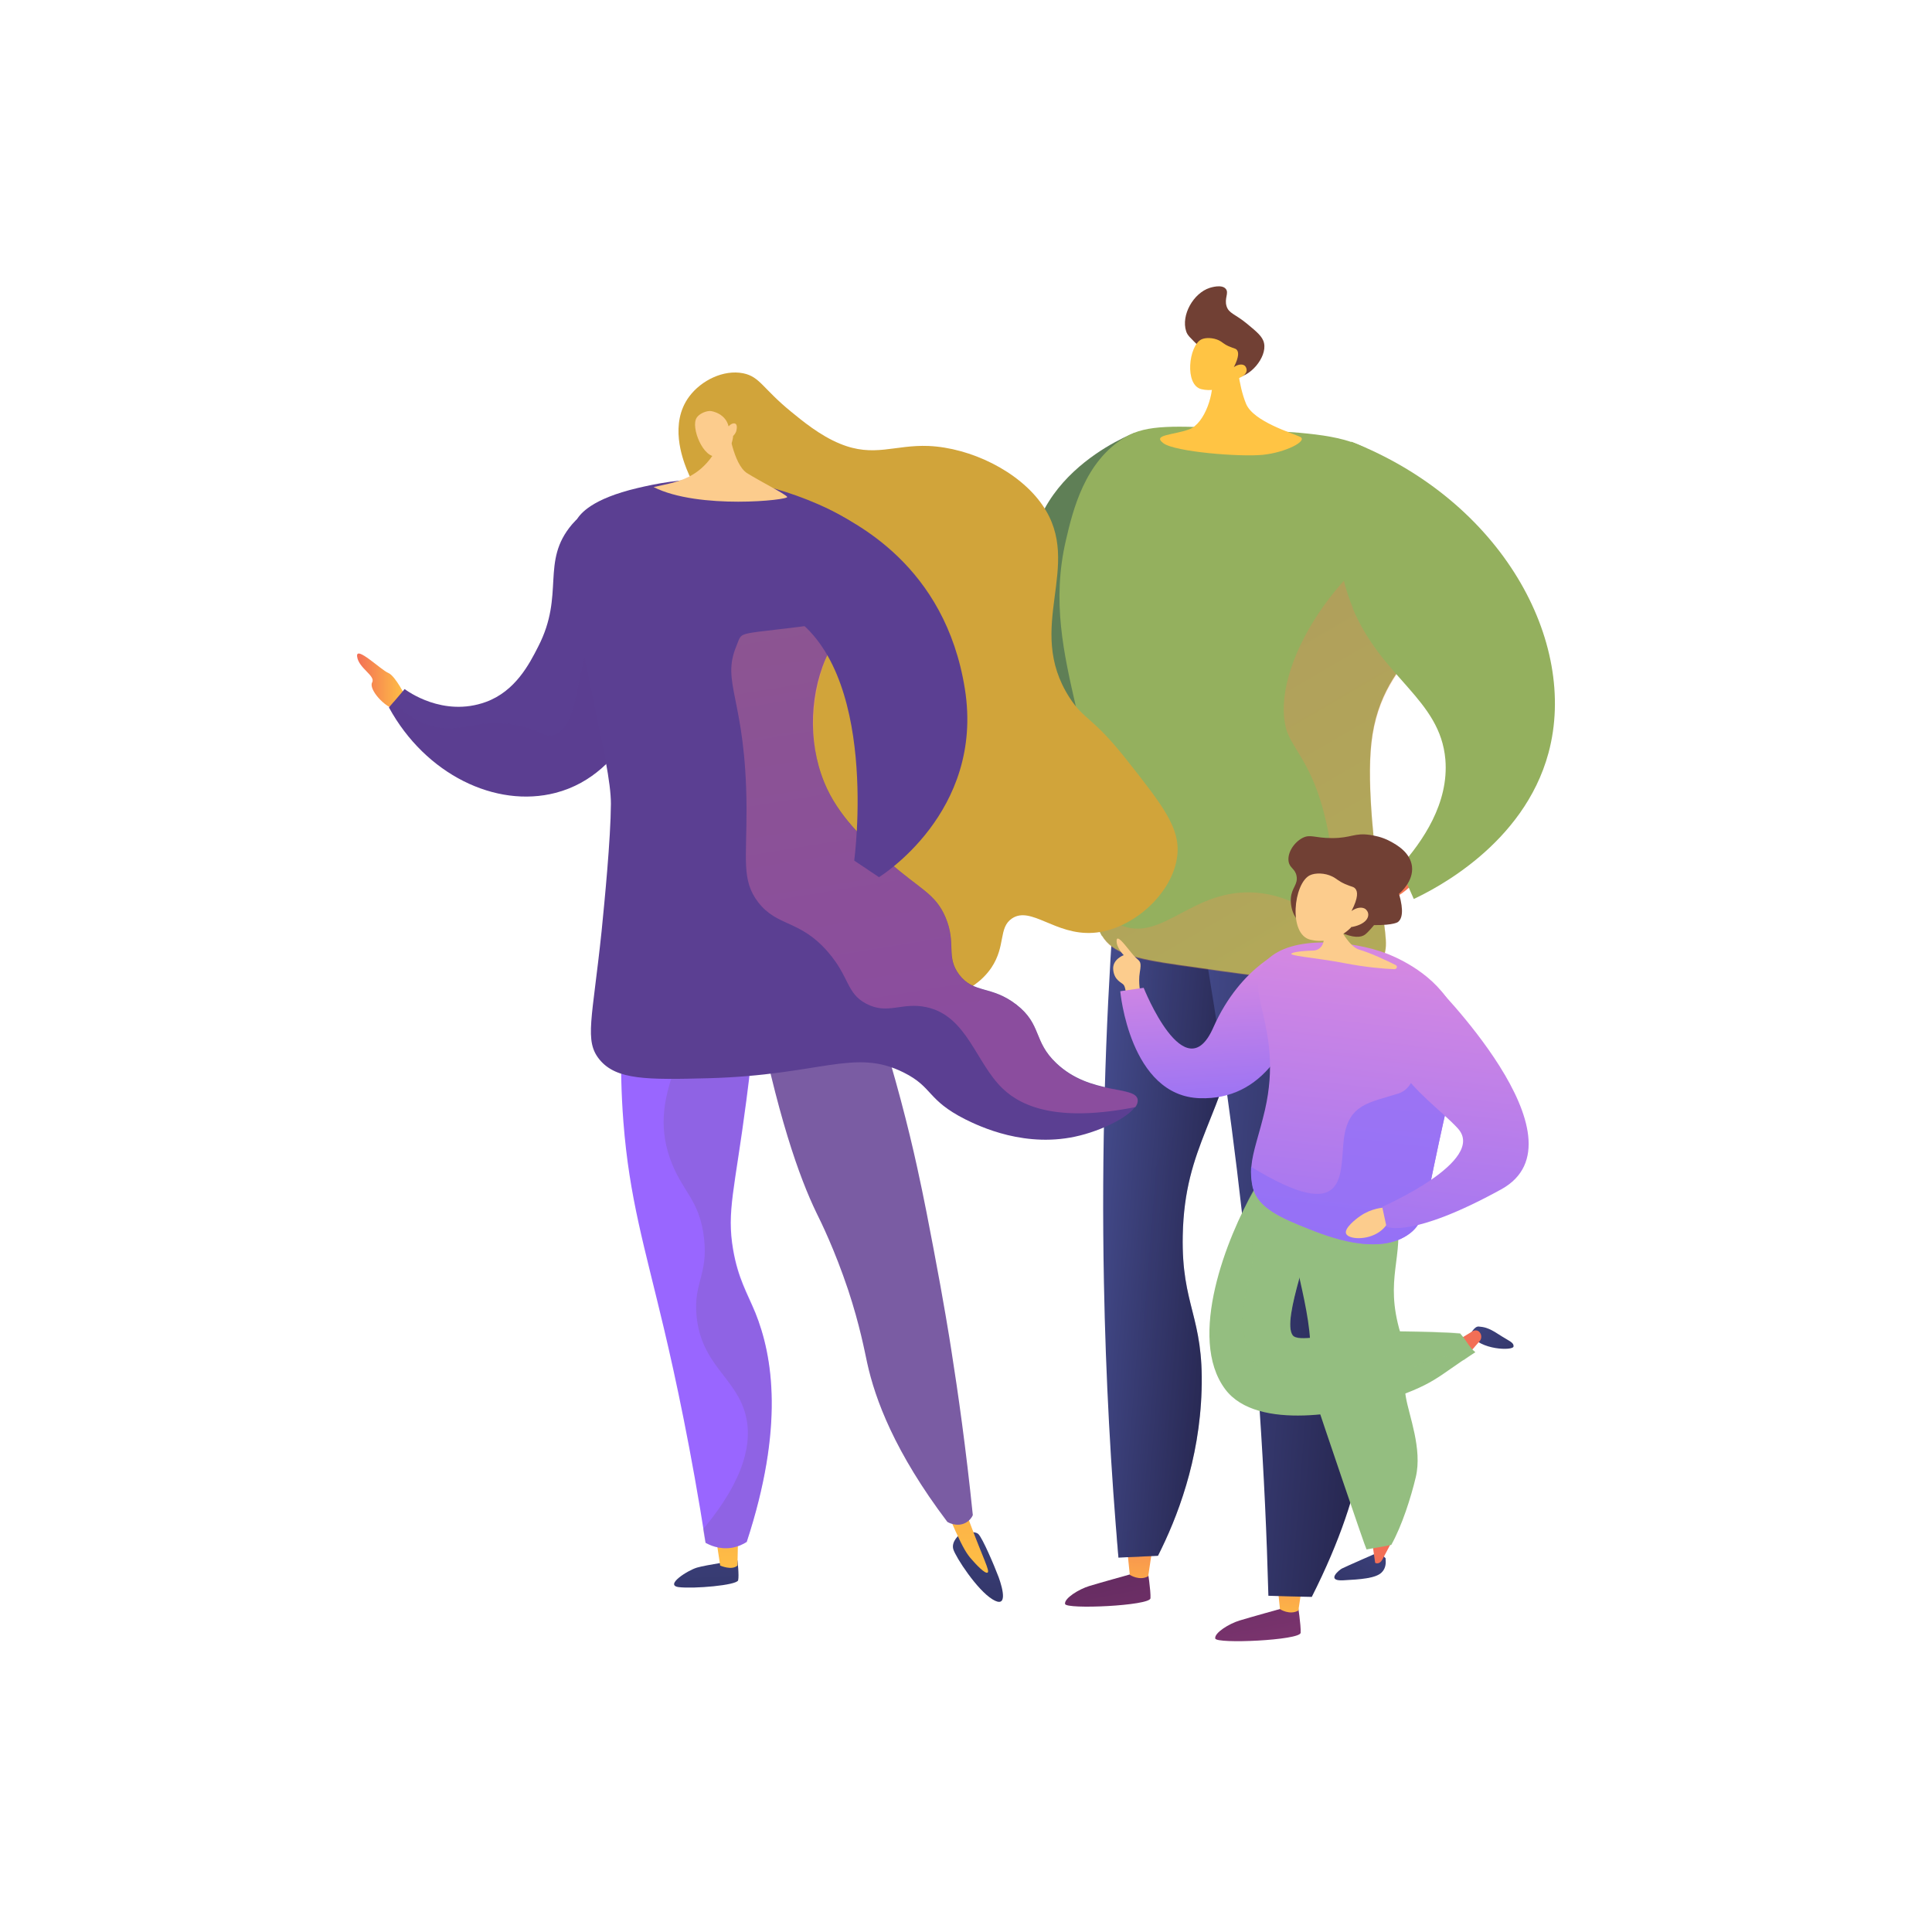 <?xml version="1.0" encoding="UTF-8"?>
<svg xmlns="http://www.w3.org/2000/svg" xmlns:xlink="http://www.w3.org/1999/xlink" version="1.1" viewBox="0 0 850.4 850.4">
  <defs>
    <style>
      .cls-1 {
        fill: #d1a43a;
      }

      .cls-2 {
        fill: #96f;
      }

      .cls-3, .cls-4, .cls-5, .cls-6, .cls-7, .cls-8 {
        mix-blend-mode: multiply;
        opacity: .3;
      }

      .cls-9 {
        fill: url(#linear-gradient-7);
      }

      .cls-10 {
        fill: url(#linear-gradient-5);
      }

      .cls-11 {
        fill: url(#linear-gradient-9);
      }

      .cls-12 {
        fill: url(#linear-gradient-4);
      }

      .cls-13 {
        fill: url(#linear-gradient-3);
      }

      .cls-14 {
        fill: url(#linear-gradient-2);
      }

      .cls-4, .cls-15 {
        fill: #7a5ca3;
      }

      .cls-16, .cls-5 {
        fill: #94be80;
      }

      .cls-17 {
        fill: url(#linear-gradient);
      }

      .cls-18 {
        isolation: isolate;
      }

      .cls-6 {
        fill: url(#linear-gradient-8);
      }

      .cls-7 {
        fill: url(#linear-gradient-6);
      }

      .cls-19 {
        fill: #fccc8d;
      }

      .cls-20 {
        fill: url(#linear-gradient-10);
      }

      .cls-21 {
        fill: url(#linear-gradient-11);
      }

      .cls-22 {
        fill: url(#linear-gradient-12);
      }

      .cls-23 {
        fill: url(#linear-gradient-13);
      }

      .cls-24 {
        fill: url(#linear-gradient-19);
      }

      .cls-25 {
        fill: url(#linear-gradient-14);
      }

      .cls-26 {
        fill: url(#linear-gradient-21);
      }

      .cls-27 {
        fill: url(#linear-gradient-20);
      }

      .cls-28 {
        fill: url(#linear-gradient-22);
      }

      .cls-29 {
        fill: url(#linear-gradient-23);
      }

      .cls-30 {
        fill: url(#linear-gradient-25);
      }

      .cls-31 {
        fill: url(#linear-gradient-15);
      }

      .cls-32 {
        fill: url(#linear-gradient-16);
      }

      .cls-33 {
        fill: url(#linear-gradient-17);
      }

      .cls-34 {
        fill: url(#linear-gradient-18);
      }

      .cls-35 {
        fill: url(#linear-gradient-24);
      }

      .cls-36 {
        fill: #94b05e;
      }

      .cls-37 {
        fill: #5f7f56;
      }

      .cls-8, .cls-38 {
        fill: #5b3f92;
      }

      .cls-39 {
        fill: #714034;
      }
    </style>
    <linearGradient id="linear-gradient" x1="855.9" y1="347.3" x2="903.6" y2="519.4" gradientTransform="translate(-359.4 175.2) rotate(4.6)" gradientUnits="userSpaceOnUse">
      <stop offset="0" stop-color="#311944"/>
      <stop offset="1" stop-color="#893976"/>
    </linearGradient>
    <linearGradient id="linear-gradient-2" x1="898.3" y1="469" x2="899" y2="410.9" gradientTransform="translate(-359.4 175.2) rotate(4.6)" gradientUnits="userSpaceOnUse">
      <stop offset="0" stop-color="#ffc444"/>
      <stop offset="1" stop-color="#f36f56"/>
    </linearGradient>
    <linearGradient id="linear-gradient-3" x1="915.6" y1="330.7" x2="963.3" y2="502.9" xlink:href="#linear-gradient"/>
    <linearGradient id="linear-gradient-4" x1="965.5" y1="469.8" x2="966.2" y2="411.7" xlink:href="#linear-gradient-2"/>
    <linearGradient id="linear-gradient-5" x1="864.9" y1="282.2" x2="926.7" y2="282.2" gradientTransform="translate(-359.4 175.2) rotate(4.6)" gradientUnits="userSpaceOnUse">
      <stop offset="0" stop-color="#444b8c"/>
      <stop offset="1" stop-color="#26264f"/>
    </linearGradient>
    <linearGradient id="linear-gradient-6" x1="864.9" x2="926.7" xlink:href="#linear-gradient-5"/>
    <linearGradient id="linear-gradient-7" x1="899.8" y1="291.1" x2="993.6" y2="291.1" xlink:href="#linear-gradient-5"/>
    <linearGradient id="linear-gradient-8" x1="1088.4" y1="302.2" x2="878.9" y2="1.4" xlink:href="#linear-gradient-2"/>
    <linearGradient id="linear-gradient-9" x1="960.9" y1="135.4" x2="994.7" y2="135.4" xlink:href="#linear-gradient-2"/>
    <linearGradient id="linear-gradient-10" x1="-1646.2" y1="-338.1" x2="-1632.5" y2="-549.8" gradientTransform="translate(1872 1203.3) rotate(38.8)" xlink:href="#linear-gradient-2"/>
    <linearGradient id="linear-gradient-11" x1="-1671.8" y1="-339.8" x2="-1658.1" y2="-551.5" gradientTransform="translate(1872 1203.3) rotate(38.8)" xlink:href="#linear-gradient-2"/>
    <linearGradient id="linear-gradient-12" x1="-972.8" y1="300.2" x2="-951" y2="300.2" gradientTransform="translate(-793.8) rotate(-180) scale(1 -1)" xlink:href="#linear-gradient-2"/>
    <linearGradient id="linear-gradient-13" x1="5891.9" y1="644.6" x2="5898.5" y2="763.3" gradientTransform="translate(-5583.8)" xlink:href="#linear-gradient-5"/>
    <linearGradient id="linear-gradient-14" x1="5904.4" y1="703.1" x2="5900.9" y2="542.9" gradientTransform="translate(-5583.8)" xlink:href="#linear-gradient-2"/>
    <linearGradient id="linear-gradient-15" x1="6011.2" y1="638" x2="6017.8" y2="756.7" gradientTransform="translate(-5583.8)" xlink:href="#linear-gradient-5"/>
    <linearGradient id="linear-gradient-16" x1="6009.4" y1="700.8" x2="6005.9" y2="540.6" gradientTransform="translate(-5583.8)" xlink:href="#linear-gradient-2"/>
    <linearGradient id="linear-gradient-17" x1="5962.5" y1="214.3" x2="6000.2" y2="444.9" gradientTransform="translate(-5583.8)" gradientUnits="userSpaceOnUse">
      <stop offset="0" stop-color="#ff9085"/>
      <stop offset="1" stop-color="#fb6fbb"/>
    </linearGradient>
    <linearGradient id="linear-gradient-18" x1="2539.5" y1="410.2" x2="2534.8" y2="491.5" gradientTransform="translate(3073.3) rotate(-180) scale(1 -1)" gradientUnits="userSpaceOnUse">
      <stop offset="0" stop-color="#e38ddd"/>
      <stop offset="1" stop-color="#9571f6"/>
    </linearGradient>
    <linearGradient id="linear-gradient-19" x1="2437.5" y1="579" x2="2380.1" y2="608.2" gradientTransform="translate(3073.3) rotate(-180) scale(1 -1)" xlink:href="#linear-gradient-5"/>
    <linearGradient id="linear-gradient-20" x1="-10621.8" y1="-1740.5" x2="-10620.5" y2="-1723.6" gradientTransform="translate(5566.2 -8979.5) rotate(-72)" xlink:href="#linear-gradient-2"/>
    <linearGradient id="linear-gradient-21" x1="2450" y1="659.5" x2="2505.9" y2="732.6" gradientTransform="translate(3073.3) rotate(-180) scale(1 -1)" xlink:href="#linear-gradient-5"/>
    <linearGradient id="linear-gradient-22" x1="-7840.2" y1="3656.6" x2="-7847" y2="3687.8" gradientTransform="translate(7217.8 6302.3) rotate(65.6)" xlink:href="#linear-gradient-2"/>
    <linearGradient id="linear-gradient-23" x1="2467.9" y1="384.4" x2="2490.8" y2="578" xlink:href="#linear-gradient-18"/>
    <linearGradient id="linear-gradient-24" x1="2383.3" y1="-309.3" x2="2484.6" y2="546.6" xlink:href="#linear-gradient-18"/>
    <linearGradient id="linear-gradient-25" x1="2420.2" y1="390.1" x2="2443.1" y2="583.6" xlink:href="#linear-gradient-18"/>
  </defs>
  <!-- Generator: Adobe Illustrator 28.7.1, SVG Export Plug-In . SVG Version: 1.2.0 Build 142)  -->
  <g class="cls-18">
    <g id="Laag_1">
      <g>
        <g>
          <path class="cls-37" d="M499.5,190.5s-57,21.1-44.3,73.8c12.6,52.8,14.9,83.1,14.1,88.4-.7,5.3,22.3,7.5,22.3,7.5l7.9-169.8Z"/>
          <path class="cls-17" d="M505.1,690.8s1.5,9.4,1.3,12.7c-.2,3.3-37.2,5-37.6,2.5-.4-2.5,6.1-6.5,10.7-7.9,4.6-1.4,17.9-5.1,17.9-5.1l7.6-2.2Z"/>
          <path class="cls-14" d="M496.1,681.5l1.2,11.7s4.3,2.8,8.1.6l1.9-12.7-11.2.4Z"/>
          <path class="cls-13" d="M571.2,706s1.5,9.4,1.3,12.7c-.2,3.3-37.2,5-37.6,2.5-.4-2.5,6.1-6.5,10.7-7.9,4.6-1.4,17.9-5.1,17.9-5.1l7.6-2.2Z"/>
          <path class="cls-12" d="M562.2,696.6l1.2,11.7s4.3,2.8,8.1.6l1.9-12.7-11.2.4Z"/>
          <path class="cls-10" d="M502.8,377.2c-4.3,8.7-8.6,17.3-12.8,26-3.4,49.5-5.2,103.3-4.1,160.9.8,42.8,3.1,83.4,6.4,121.5,5.8-.3,11.6-.5,17.4-.8,8.4-16.6,18.3-41.9,19.2-73,1-32.5-8.9-36.8-8.3-67.9.8-40.3,17.7-51.1,26.7-99.5,3.4-18.5,5.8-42.8,3-72.1-15.9,1.7-31.7,3.3-47.6,5Z"/>
          <path class="cls-7" d="M550.4,372.2c-8.6.9-17.1,1.8-25.7,2.7-15.4,26.8-19.7,54.7-17,67.1,3.8,17.5,13.9,23.1,13.4,40.6-.6,17.4-10.8,21.9-17.3,42.3-4.5,14.2-3.3,27.2-.8,52.7,5.1,51.3,17.5,67,7.2,83.8-2.9,4.8-8.3,10.5-18.7,14.8.3,3.1.5,6.3.8,9.4,5.8-.3,11.6-.5,17.4-.8,8.4-16.7,18.3-41.9,19.2-73,1-32.5-8.9-36.8-8.3-67.9.8-40.3,17.7-51.1,26.7-99.5,3.4-18.5,5.8-42.8,3-72.1Z"/>
          <path class="cls-9" d="M525.9,392.8c8,43.8,15.1,90.7,20.7,140.4,6.7,60,10.3,116.6,11.7,169.2,6.4.2,12.7.4,19.1.5,25.1-49.6,26.6-83.3,23-105.2-1.4-8.4-5.2-25-6-49.7-.6-17.2.5-30.4,1.9-46.2,3-34.6,6.7-42.1,7.2-68.6.5-24.8.6-37.4-6.5-44.7-18.7-19.3-67.3,2.7-71,4.4Z"/>
          <path class="cls-36" d="M485.1,412.1c-6.1-10.1,1.6-19.9,3.3-39.1,2-21.7-6.4-25.4-14.7-61.4-5.5-24-10.8-47-4.5-73.9,3-12.9,8.2-34.8,26.3-45.4,9.3-5.5,22.1-4.9,47.3-3.6,31.1,1.6,46.6,2.4,58.2,8.5,1.7.9,37,20.1,39.4,51.4,2.5,31.8-32.2,36.1-36.8,78.5-2.1,19.1,1.6,48.4,4,67.4,2.3,18.3,3.9,22.9.3,28.4-8.7,13.3-35.3,9.5-88.4,1.9-20.8-3-29.8-5.4-34.4-12.9Z"/>
          <path class="cls-6" d="M566,320.4c2.2,8.3,10.3,14.5,16,34.6,1.2,4.3,9.9,35.3-1.4,42.9-6.5,4.4-12.3-3.9-28-5-27.3-1.9-40.3,21-58.1,14.8-3.1-1.1-7.2-3.4-11.2-8.7-.8,4.8-.7,9,1.9,13.2,4.6,7.6,13.5,9.9,34.4,12.9,53.2,7.6,79.7,11.4,88.4-1.9,3.6-5.5,2-10.2-.3-28.4-2.4-19-6.1-48.3-4-67.4,4.6-42.4,39.3-46.7,36.8-78.5-.7-8.5-3.8-16.1-8-22.7-44,17.8-73.5,68.4-66.4,94.4Z"/>
          <path class="cls-11" d="M621.5,383l-8.8,5.6c-1.6-1.8-5.2-5.5-10.9-6.8-6.4-1.4-13.8.6-14,2.7-.1,1.6,4.4,3.3,5.1,3.6,5.6,2.1,9.8.4,12,2.6.8.8,1.8,2.3,4.1,3.7.6.4,1.2.7,1.6.8,3.7,1.5,10.2-5.1,10.7-5.6l.2-6.5Z"/>
          <path class="cls-36" d="M595.5,267.6c-6.4-15.2-10.8-38.6-.7-73.2,66.2,26.1,100,88,86.8,137-10.9,40.4-50.4,60.1-59.3,64.3-2.1-4.7-4.1-9.3-6.2-14,10.2-11.4,21.7-28.2,20.1-47.4-2.3-26.6-27.9-35.7-40.8-66.6Z"/>
          <path class="cls-20" d="M544.4,157.5s.5,11.6,4.1,20.3c3.3,7.8,20.3,12.8,23.8,14.5,3.5,1.8-6.5,6.9-16.5,7.9-10,1-38.6-1.3-43.7-5.1-5.1-3.8,4.1-3.5,11.3-6.1,7.1-2.6,11.3-16.6,10-22.9-1.3-6.3,11-8.6,11-8.6Z"/>
          <path class="cls-39" d="M528.6,153.3c-5.2-5.1-5.9-5.7-6.5-7.5-2.3-7.1,3.2-16.8,10.4-19.1.4-.1,5.2-1.7,7,.4,1.6,1.8-.7,4.2.4,7.7,1,3.2,3.8,3.4,9,7.7,4.2,3.5,6.9,5.6,7.5,8.6,1.3,6.2-6.3,15.3-13,15.1-2.4,0-3.1-1.3-14.8-12.8Z"/>
          <path class="cls-21" d="M542.7,167.1s-5.5,6.2-13.9,4.2c-7.5-1.8-5.6-19.1,0-21.9,1.8-.9,5.2-.8,7.7.4,1.5.7,1.9,1.5,4.3,2.6,2.3,1,3,.9,3.6,1.6.8.9,1.1,2.9-1.3,7.6,1.7-1.2,3.6-1.5,4.7-.7.2.1.6.6.8,1.2.7,2.1-1.5,4.3-5.8,5Z"/>
        </g>
        <g>
          <path class="cls-22" d="M178.7,307s-4.6-9.5-7.8-10.8-14.4-12.3-13.7-7.2c.6,5.1,8.3,8.5,6.6,11.4-1.6,2.9,5.3,11,11,12.2,5.7,1.2,3.9-5.5,3.9-5.5Z"/>
          <path class="cls-23" d="M324.6,686.8s.8,6.6.3,8.8c-.6,2.2-19.6,3.8-26.1,3-6.5-.8,3.9-7.4,8-8.6,4.1-1.2,17.8-3.2,17.8-3.2Z"/>
          <path class="cls-25" d="M315,675.9l2,13.2s5.1,2.3,7.6,0l.3-13.8-9.9.6Z"/>
          <path class="cls-31" d="M422.6,675.3s-4,3-3,6.6c1.1,3.6,10.5,18,17.3,22.1,6.7,4.1,4.6-4.4,2.7-9.7-2-5.3-7-17-8.9-19-2-2-8,0-8,0Z"/>
          <path class="cls-32" d="M415.3,660.8c2,5.5,3.8,9.9,5.3,13.2,3.3,7.3,5,10.1,7.1,12.4,1.8,2.1,5.9,6.5,7,5.8,1.1-.7-1.9-6.1-7.8-21.9-.9-2.3-3.5-9.6-3.5-9.6h-8.1Z"/>
          <path class="cls-2" d="M275.1,433c-1.4,13.7-2.7,35-.7,60.8,2.6,33.6,9.3,54.9,17.8,90.8,5.2,21.9,12.1,54.2,18.4,94.5,1.5.8,5.7,3,11.3,2.2,3.1-.5,5.4-1.7,6.8-2.6,16.5-50.4,11.6-81.6,3.7-101.1-3.4-8.3-7.5-14.8-9.7-27.6-2.9-16.9.7-26.3,5.8-65.4,3.7-27.8,3-32.2.6-36.3-9.7-16.7-39.5-16.4-53.8-15.4Z"/>
          <path class="cls-15" d="M331.9,438.8c10.1,52.2,20,79.6,27.5,95.1,1.9,3.8,8,16.2,13.9,33.8,5.2,15.7,7.3,27.2,8.4,32.2,3.5,16,12.1,39.3,35.3,70,.3.2,4.2,2.4,8,.4,1.9-1,2.9-2.6,3.2-3.4-3-29.3-6.5-53.9-9.5-72.9-.6-4-3.4-21.4-7.8-44.4-1.7-9-4.2-22.2-7.2-35.8-3.7-16.9-9.5-39.9-18.3-67.4-17.8-2.6-35.6-5.1-53.5-7.7Z"/>
          <path class="cls-38" d="M171.3,311.3c2.3-2.7,4.6-5.3,6.8-8,1.1.8,16.9,12.5,35.7,5.7,13-4.7,19.2-16.7,23.1-24.4,11.9-23.1.9-37.3,14.9-53.8,3.9-4.6,11.9-10.6,17.8-9.9,14,1.6,27.5,41.3,18.8,75.2-1.8,6.8-11.4,44.5-43.9,52.9-26.3,6.8-57.2-8.1-73.3-37.6Z"/>
          <path class="cls-1" d="M325,232.7c-5.9-5.4-17.2-11.7-22.8-26.3-1.7-4.4-7.7-20,1.2-31.9,5.3-7.1,15.1-11.9,23.7-10.2,7.4,1.5,8.5,6.6,21.1,16.9,4.9,4,12.7,10.5,21.5,14.1,15,6.2,24,.4,39,1,18.5.8,39.9,11.1,50.2,26.1,18.3,26.6-8.2,53.6,11.9,84.7,6.6,10.2,9.8,7.9,25.4,27.7,15.6,19.8,23.4,29.7,22,41.8-1.9,16.8-20,32.9-37.1,34-16.7,1.1-27.3-12-35.7-6.3-6,4.1-2.6,12-9,21.6-8.3,12.3-24.5,14.8-27.1,15.1-24.4,3.7-57.2-24.9-71.2-58.7-25.2-61,19-120.1-13-149.7Z"/>
          <path class="cls-4" d="M332.2,577.7c-3.4-8.3-7.5-14.8-9.7-27.6-2.9-16.9.7-26.3,5.8-65.4,3.7-27.8,3-32.2.6-36.3-5.3-9.1-16.5-13.1-27.9-14.7.2.6.3,1.2.4,1.7,6,27.4-16.9,44.1-6.6,74.2,5.1,14.8,13.2,18.2,15.1,35.5,1.8,16.1-4.7,19.5-3.3,34.1,2.1,21.9,17.6,27.2,21.7,44,2.6,10.9.4,26.8-18.8,49.9.3,2,.6,4,1,6,1.5.8,5.7,3,11.3,2.2,3.1-.5,5.4-1.7,6.8-2.6,16.5-50.4,11.6-81.6,3.7-101.1Z"/>
          <path class="cls-8" d="M272.1,260.2c-21.8,22.7-13.9,59.3-28.7,63.3-4.5,1.2-4.7-2.3-16.2-4.4-16.7-3-23.5,3.3-35.3.9-4.9-1-11.4-3.6-18.6-11.1-.7.8-1.3,1.5-2,2.3,16.1,29.5,47,44.4,73.3,37.6,32.5-8.4,42.2-46.1,43.9-52.9,4.1-15.9,3.3-33.1-.2-47-5.4,2.4-11.2,6-16.3,11.3Z"/>
          <path class="cls-38" d="M254,228.5c1.5-2.3,6.3-8.9,26.7-13.7,7.3-1.7,19.1-4.3,34.1-3.8,2.5,0,10.6.5,19.4,2.4,18.6,4,55.8,18.2,57.1,37.5.9,13.8-17.5,14.7-27.9,39.1-7.6,17.8-7.5,40,.7,57.3,6.6,13.9,18.4,24.3,27.3,32.2,13.4,11.9,20.3,13.7,24.8,24.3,4.9,11.6,0,17.2,6,25.2,6.5,8.5,14.1,4.6,25.2,13.2,11.3,8.8,7.3,16.1,17.6,25.8,15,14.2,34.8,9.6,35.7,15.9.8,5.5-13.3,12.9-25.3,15.9-23.7,6-44.4-4.1-50.5-7.1-17-8.6-14.1-14.1-27.1-20.6-21.7-10.9-36.6,1.2-86.1,2.5-26.8.7-40.4.8-47.8-8.2-6.8-8.3-3.2-17.4.9-56.5,0,0,0,0,0,0,1.3-13.1,4-40.5,4.1-56.1,0-9.2-3.2-24.3-9.6-54.4-.4-1.8-3.8-18.1-6.6-39.8-2.5-19.6-2.2-25.6,1.4-31.1Z"/>
          <g class="cls-3">
            <path class="cls-33" d="M465,468.1c-10.3-9.7-6.3-17-17.6-25.8-11-8.6-18.7-4.7-25.2-13.2-6.1-7.9-1.1-13.6-6-25.2-4.5-10.6-11.4-12.5-24.8-24.3-8.9-7.9-20.7-18.3-27.3-32.2-11.5-24.1-3.5-49.8-.7-57.3,8.8-24.2,26.5-36.9,32.9-41.1-.6-.7-30.6,26-31.4,25.2-42.3,5.8-37.7,2.8-40.7,10-7,16.7,4.1,22.9,4.4,71.1.1,23-2.3,32.1,5.1,41.8,8.5,11,18.4,7.6,30.8,22,9.5,11,8,18.1,16.8,22.7,9.5,5,15.6-.8,26.4,1.5,18,3.8,21.8,24.6,33.7,35.9,9,8.6,25.6,14.6,58.4,8.1.8-1.1,1.1-2.2,1-3.2-.9-6.4-20.8-1.8-35.7-15.9Z"/>
          </g>
          <path class="cls-19" d="M320.5,187.4s2.1,17,8.4,20.9c6.3,3.9,16.5,9,17.6,10.4,1.1,1.4-39,5.7-58.8-4.3h0c6.5-1.4,8.3-1.9,8.3-1.9,1.8-.5,5.1-1.4,8.4-3.3,2.3-1.3,5.9-3.8,9.2-8.6v-9.4c0,0,6.8-3.8,6.8-3.8Z"/>
          <path class="cls-19" d="M322.7,191.8s-.1,7.2-6.9,9c-6.1,1.6-12-12.9-9.1-17,.9-1.4,3.4-2.8,5.7-2.9,1.6,0,7.1,1.5,8.3,6.8,1-1.2,2.3-1.6,3-1.2.9.5.6,2.3.5,2.7-.2,1.4-1.1,2.3-1.5,2.7Z"/>
          <path class="cls-38" d="M363.3,223.5c12.7,6.3,52.7,25.2,61.4,79.7,8.7,54.5-37.8,82.9-37.8,82.9l-10.9-7.3s11.6-85.1-29.8-109.1c-41.4-24,17.1-46.3,17.1-46.3Z"/>
        </g>
        <g>
          <path class="cls-19" d="M494.6,420.4s-3.4-3.4-3.1-6.6c.4-3.2,6.3,5.9,8.4,7.7,2,1.8,2.6,1.8,1.8,6.5-.8,4.7.4,9.6.4,9.6,1.7,0-6.4.8-6.4.8,0,0-.2-3.8-1.1-4.9-.9-1.1-4.1-1.9-4.6-6.6-.5-4.7,4.7-6.5,4.7-6.5Z"/>
          <path class="cls-34" d="M567.1,417.2s-20.7,7.1-33.1,35.2c-12.4,28.1-30.6-17.6-30.6-17.6l-10.3,1.5s4.1,46.2,35.1,47.1c27.2.8,41.9-22.6,48.8-56.5l-9.9-9.7Z"/>
          <path class="cls-24" d="M647.2,587.4s1.7-3.7,3.7-3.5c2,.2,4,.3,8.7,3.4,4.6,3,6.8,3.5,6.6,5.4-.2,1.9-14.8,1.6-18.9-5.3Z"/>
          <path class="cls-27" d="M641.8,589.7c.4-.1,4.3-2.4,6.5-3.8.9-.5,2.1-.4,2.8.3h0c1.1,1.1,1.2,2.8.3,4-1.7,2-4.2,4.9-6,6.5l-3.6-7.1Z"/>
          <path class="cls-26" d="M609.9,685.9c0,0,0,.3,0,.5.1,1.1.3,3.8-1.8,5.8-2.6,2.5-9.1,3-16.9,3.4-7.8.4-1.6-4.7-.5-5.2,1.1-.6,16.4-7.3,16.4-7.3l2.8,2.8Z"/>
          <path class="cls-28" d="M604,678.8l1.3,9.1s1.8,1.1,3.2-1.5l3.4-6.4-7.9-1.2Z"/>
          <g>
            <path class="cls-16" d="M573.2,501.9c-10.7-.7-15.2,11.4-21.2,21.9-11.9,20.7-29.6,65.1-12.7,87.7,14.2,19,55.6,9.8,67.8,5.9,25.5-8.3,24.5-10.9,42.3-22.2-3.1-2.5-4.1-5.5-6.7-8.2-6.4-.6-18.4-.8-23.9-.9-8.1-.2-22.7.5-27.1.8-7,.5-20.3,4-22.7.9-5.1-6.9,9.5-41.8,9.8-53.2,0-4.8,4.2-32-5.6-32.7Z"/>
            <path class="cls-5" d="M552.1,523.3c-2.8,4.3-5.6,11.6-7.8,16.6,2.2,1.5,5.4,3.3,6.2,5.8,3.7,11.6-4.2,22.1-3.5,36.6.2,3.7,1.7,17.1,8.9,20.4,8.5,3.9,25-1.9,36.3-.4,5.8.7,11.4,4.9,17.4,4.2,9.4-1.1,15.5-7.9,25.1-9.3,2.5-.4,7,.6,9.6,1.6,1.6-1.1,3.1-2.3,4.6-3.6-2.1-2.8-3.9-5.6-6.2-8.4-6.4-.6-18.4-.8-23.9-.9-8.1-.2-22.7.5-27.1.8-7,.5-20.4,4.1-22.7.9-5.1-7,9.4-41.5,9.8-53.3.2-4.9,3.8-31.2-5.6-32.8-10.3-1.7-16.4,14.2-21.1,21.6Z"/>
          </g>
          <path class="cls-16" d="M567.5,531c-1.1,19.1,10.7,45.6,9.2,67.6-.2,2.5.7,13.1,1.8,16.1,3.2,9.7,22.5,66.7,23,67.3,3.6-.7,7.3-1.2,10.9-2,4.8-8.7,8.6-20.7,10.8-29.9,2.9-12.4-3-26.9-4.4-35.2-1.6-9.5-1.5-25-2.4-28.2-7.2-24.1,1.8-33.2-1.7-52.9-1.8-10.2-8.3-15.2-15.7-21.3-10.5,10.6-22.4,6.8-31.4,18.5Z"/>
          <path class="cls-29" d="M551.5,522.8c2.2,9.1,13.2,13.6,24.5,18.1,7.6,3,31,12.5,44.7,1.9,5.7-4.5,6.4-9.9,10.5-29.7,3-14.4,5.4-25,7.3-33.1,4.7-20.3,5.9-24.7,2.8-32.5-6.8-16.9-23.8-24.8-29.5-27.2-.6-.3-1.1-.4-1.5-.6-14.6-5.6-41.8-8.4-52.7,3-11.8,12.4,7.7,28.7-.8,65.8-2.6,11.2-5.4,18.1-6,25-.2,2.9,0,5.9.7,9.2Z"/>
          <path class="cls-39" d="M570.7,385.6c-.6-3.3-3-3.4-3.5-6.4-.6-3.8,2.3-8.3,6-10.3,3.6-1.9,5.2,0,13.1,0,8.5,0,9.8-2.4,16.7-1.4,1.8.3,5.2.8,8.9,2.8,3,1.6,8.8,4.9,9.6,11,.8,6.6-5.1,11.6-5.7,12.1,2.2,7.7,1.3,11-.4,12.4,0,0-1.7,1.5-10.6,1.4h0s-2.5,3.1-4,4.2c-1.7,1.2-4.9,1.8-11.9-1.5-.1-1.5-.4-3.6-.9-6.2-1-4.7-1.6-7.1-2.9-7.5-3.3-1.1-7.7,10.4-12.2,9.6-2.9-.5-5.1-6.1-4.7-10.6.4-4.5,3.2-5.9,2.5-9.6Z"/>
          <path class="cls-19" d="M582.5,412.3c.7,3.2-1.4,6-4.4,6.1-3.5.1-7.6.4-9.3,1.1-3,1.2,9.8,1.9,23.3,4.5,9.3,1.8,17,2.4,21.6,2.6,1.3,0,1.6-1.4.5-1.9-4.1-2-10.5-5.1-15.9-6.7-6.3-1.9-11.7-16.4-11.7-16.4l-5.4,4.1,1.3,6.6Z"/>
          <path class="cls-19" d="M594.7,408.2s-7.1,8.1-18,5.4c-9.7-2.4-7.3-24.7-.2-28.3,2.4-1.2,6.7-1.1,9.9.5,1.9.9,2.5,1.9,5.6,3.3,2.9,1.3,3.8,1.1,4.6,2.1,1,1.2,1.4,3.7-1.7,9.8,2.2-1.6,4.6-1.9,6.1-.9.2.2.8.7,1.1,1.5.9,2.8-1.9,5.6-7.5,6.5Z"/>
          <path class="cls-35" d="M551.5,522.8c2.2,9.1,13.2,13.6,24.5,18.1,7.6,3,31,12.5,44.7,1.9,5.7-4.5,6.4-9.9,10.5-29.7,3-14.4,5.4-25,7.3-33.1l-15.8-31.5c.2.8,5.6,28.7-7.1,32.8-12.8,4.1-22.2,4.5-24.1,20.2-1.8,15.2,2.3,38.4-40.8,12.1-.2,2.9,0,5.9.7,9.2Z"/>
          <path class="cls-19" d="M611.9,536.4c-.7,1.6-2.1,4-4.7,5.8-5.5,3.9-13.7,3.3-14.7.8-.9-2.3,4.1-6.3,6.3-7.8,4.8-3.3,9.9-3.8,12.6-3.8l.4,5.1Z"/>
          <path class="cls-30" d="M629.8,431.7s70.6,70,31,91.8c-39.6,21.8-50.5,16.5-50.5,16.5l-1.9-8.8s46.3-20.2,33.3-34.5c-13-14.3-52.6-37.1-12-65Z"/>
        </g>
      </g>
    </g>
  </g>
</svg>